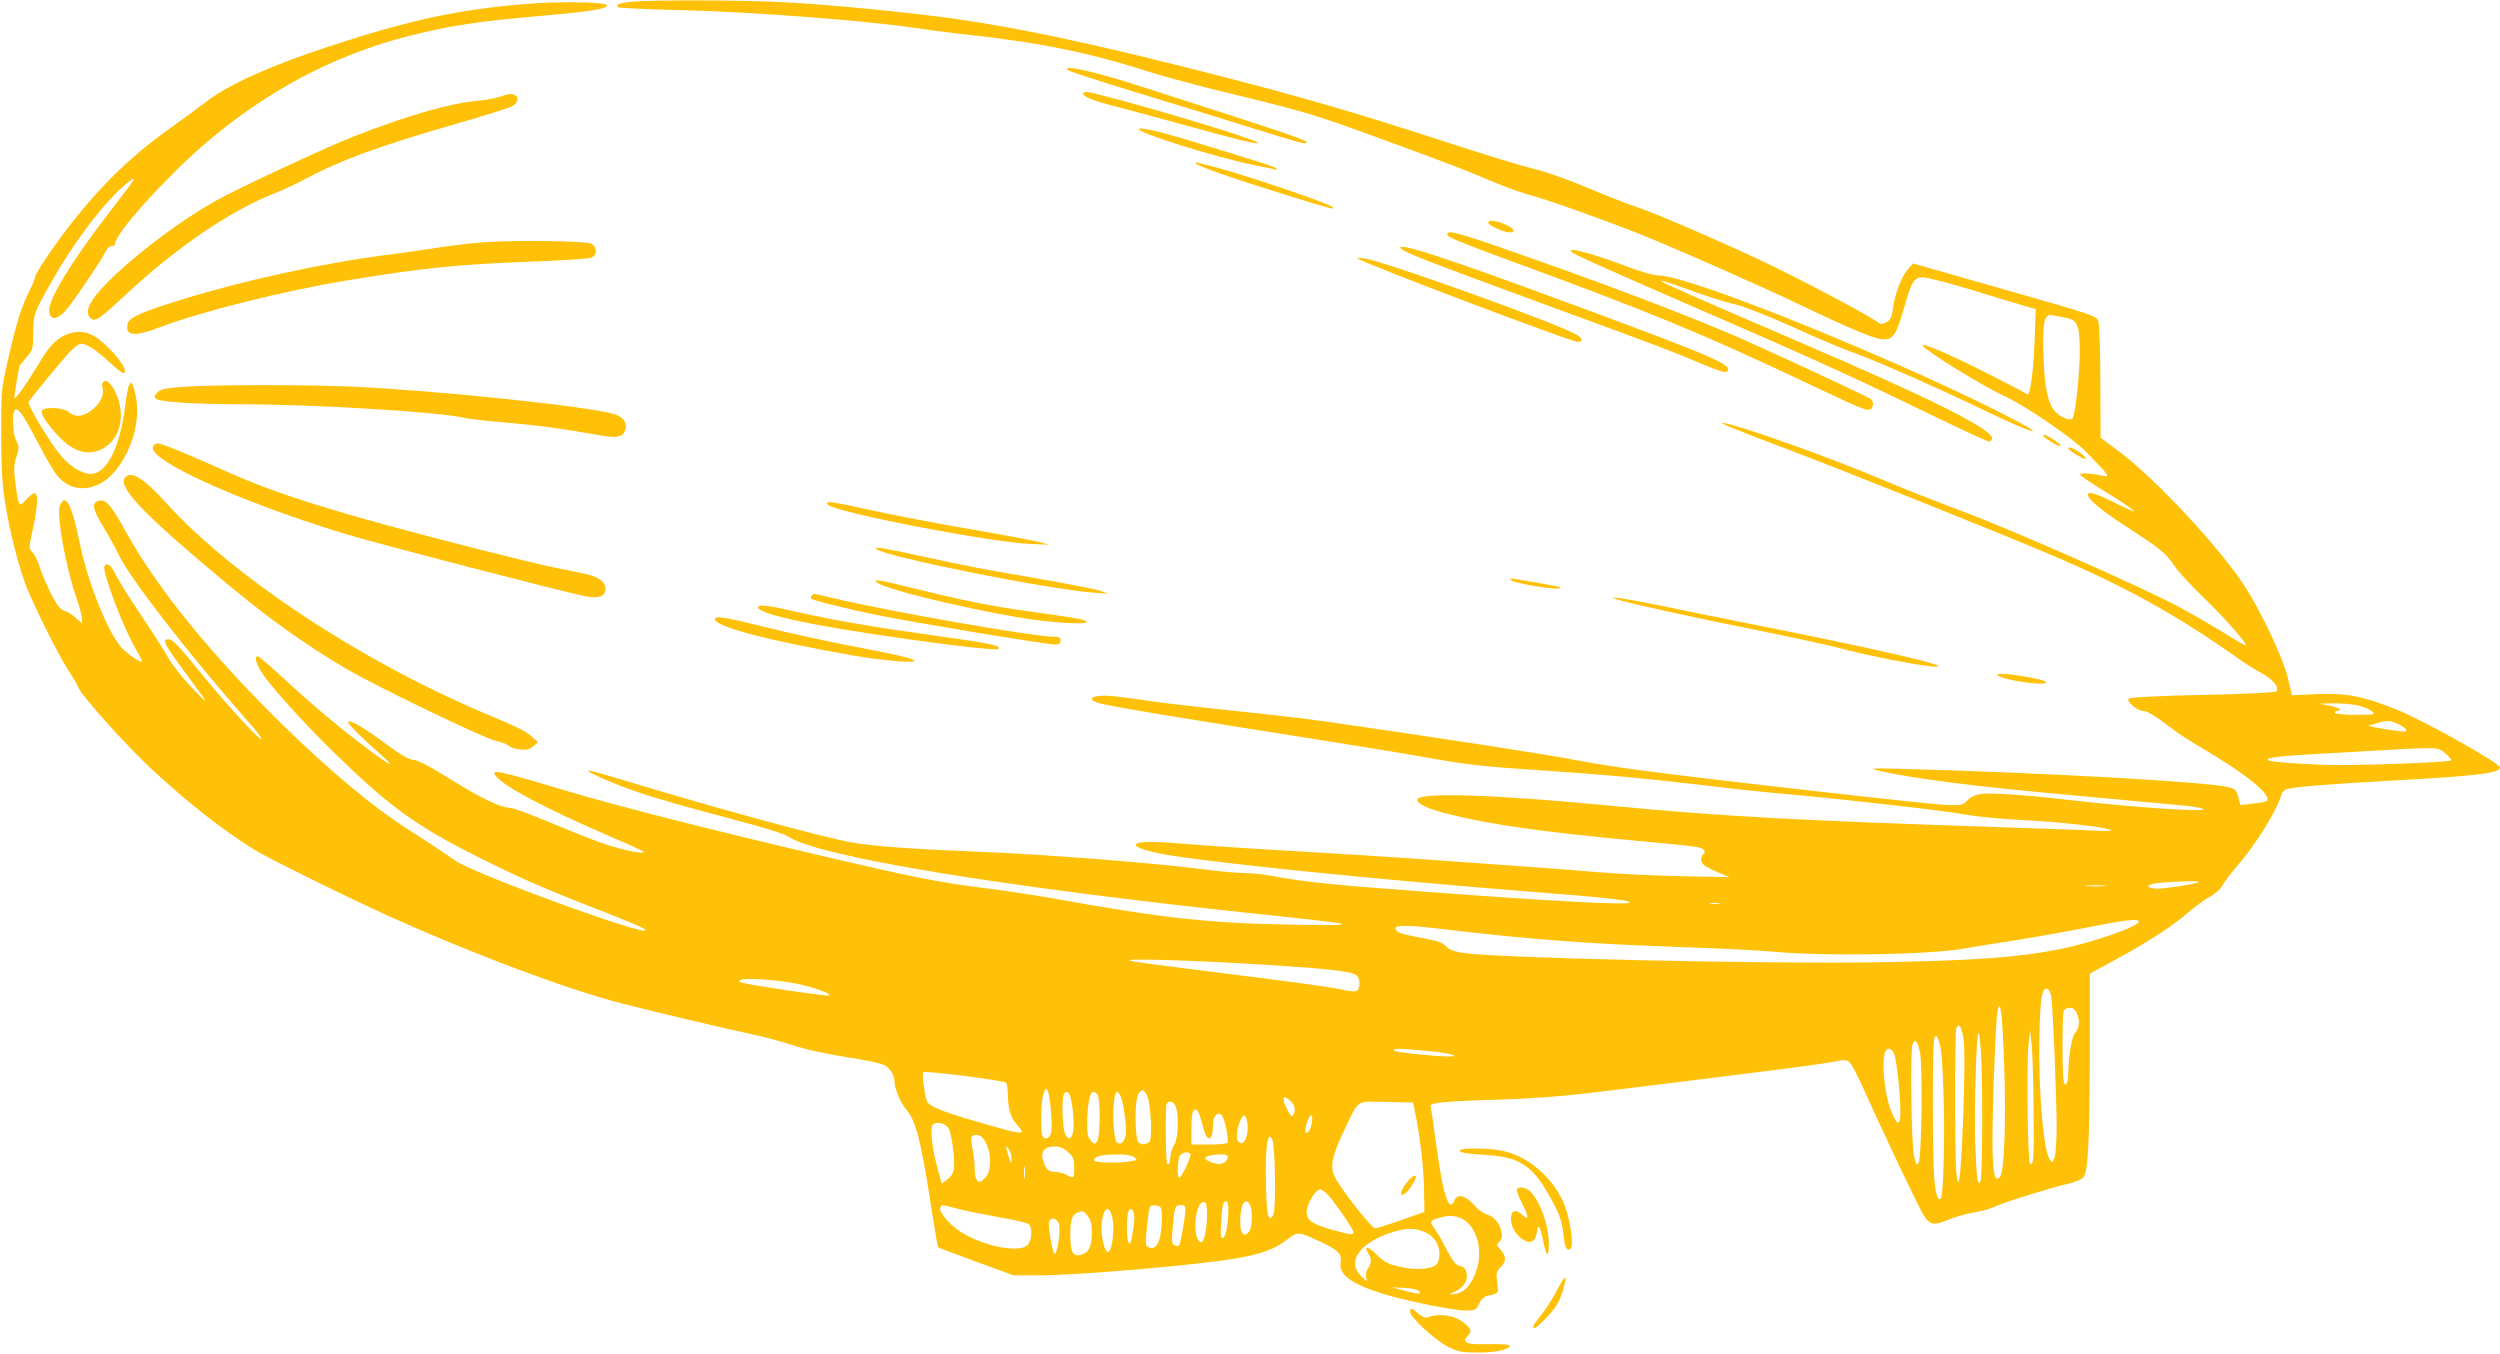 <?xml version="1.0" standalone="no"?>
<!DOCTYPE svg PUBLIC "-//W3C//DTD SVG 20010904//EN"
 "http://www.w3.org/TR/2001/REC-SVG-20010904/DTD/svg10.dtd">
<svg version="1.0" xmlns="http://www.w3.org/2000/svg"
 width="1280pt" height="693pt" viewBox="0 0 1280 693"
 preserveAspectRatio="xMidYMid meet">
<g transform="translate(0,693) scale(0.1,-0.1)"
fill="#ffc107" stroke="none">
<path d="M3233 6921 c-61 -6 -83 -15 -69 -28 4 -4 151 -11 327 -15 344 -8 938
-53 1179 -89 74 -11 176 -24 225 -30 432 -46 673 -95 1015 -205 58 -18 236
-66 395 -104 386 -95 424 -106 755 -227 364 -133 418 -154 570 -218 69 -29
161 -63 205 -74 81 -21 376 -126 560 -199 168 -67 645 -277 822 -363 236 -113
362 -167 409 -174 63 -11 80 10 120 149 42 148 53 166 100 166 20 0 131 -29
248 -64 116 -36 238 -72 270 -82 l59 -16 -6 -162 c-5 -137 -19 -260 -33 -275
-2 -2 -9 1 -16 7 -7 5 -99 53 -204 106 -191 96 -331 156 -319 136 18 -29 304
-206 422 -260 107 -50 341 -210 410 -280 123 -126 129 -134 91 -126 -63 13
-118 16 -118 7 0 -5 42 -35 93 -66 121 -74 187 -119 183 -123 -2 -2 -44 17
-92 41 -103 51 -144 64 -144 44 0 -24 73 -84 210 -172 167 -109 185 -123 235
-195 22 -32 88 -103 146 -158 99 -95 226 -238 218 -246 -2 -3 -49 24 -104 59
-55 34 -159 94 -232 134 -187 101 -845 392 -1123 496 -129 48 -312 121 -407
161 -248 106 -708 270 -805 288 -46 9 42 -28 302 -126 295 -111 1109 -437
1367 -547 386 -164 647 -309 968 -536 33 -24 85 -56 115 -72 58 -32 93 -74 74
-93 -6 -6 -148 -13 -377 -18 -231 -5 -371 -12 -378 -19 -14 -14 44 -63 74 -63
21 0 63 -26 158 -98 24 -19 87 -59 139 -90 238 -139 373 -251 333 -275 -5 -3
-36 -8 -70 -12 l-62 -7 -11 41 c-9 35 -16 42 -48 50 -102 28 -970 76 -1692 95
-146 3 -152 3 -100 -10 99 -24 291 -53 520 -79 190 -21 369 -38 1055 -101 39
-4 77 -11 85 -16 30 -18 -361 8 -695 47 -213 25 -394 37 -441 30 -31 -4 -54
-15 -71 -33 -22 -24 -30 -26 -101 -24 -77 2 -1199 128 -1572 178 -107 14 -261
38 -341 54 -129 26 -763 123 -1265 195 -94 14 -306 38 -470 55 -164 17 -355
39 -424 49 -69 11 -155 22 -192 26 -104 11 -156 -10 -85 -34 34 -13 437 -80
1107 -185 228 -36 491 -79 583 -96 196 -35 271 -44 587 -65 322 -21 531 -41
820 -75 135 -17 324 -37 420 -45 311 -28 812 -85 920 -105 58 -11 193 -24 300
-29 192 -10 406 -34 445 -50 12 -5 -5 -7 -45 -5 -36 2 -272 11 -525 19 -1042
35 -1420 55 -1990 110 -600 58 -994 70 -989 30 4 -23 56 -47 164 -74 209 -53
489 -92 963 -136 152 -14 291 -28 307 -32 35 -7 47 -20 31 -36 -15 -15 -14
-42 4 -57 8 -7 40 -23 72 -37 l58 -24 -250 5 c-137 3 -331 12 -430 21 -164 14
-356 28 -935 69 -113 8 -369 24 -570 36 -201 11 -446 27 -545 35 -207 17 -284
19 -305 5 -21 -13 33 -34 135 -53 206 -40 1101 -131 1875 -192 387 -30 521
-45 514 -56 -8 -14 -391 6 -1069 57 -456 34 -596 48 -759 79 -43 8 -108 15
-145 15 -36 0 -134 9 -216 20 -249 32 -820 77 -1165 90 -324 13 -511 27 -625
46 -132 21 -739 187 -1184 323 -91 28 -167 48 -169 46 -9 -9 148 -76 281 -120
73 -24 261 -78 419 -119 193 -51 300 -83 325 -100 157 -103 1094 -257 2408
-396 517 -54 539 -60 210 -55 -462 7 -686 31 -1285 139 -74 13 -226 36 -337
50 -235 30 -370 57 -838 167 -586 138 -1010 246 -1285 327 -372 111 -403 117
-369 76 42 -52 257 -165 554 -294 105 -45 194 -85 199 -90 5 -6 -7 -7 -30 -4
-77 11 -182 44 -304 94 -289 119 -323 132 -359 135 -46 4 -150 55 -286 140
-118 74 -178 105 -201 105 -21 0 -68 28 -168 103 -88 64 -154 102 -164 92 -7
-6 62 -75 167 -168 147 -130 -72 24 -274 193 -60 50 -163 141 -228 201 -64 60
-122 109 -127 109 -19 0 -10 -36 19 -82 46 -72 225 -270 380 -420 279 -271
411 -366 721 -522 200 -101 343 -164 566 -251 220 -86 294 -117 299 -126 28
-44 -885 289 -978 357 -35 26 -150 102 -240 159 -176 112 -394 294 -641 535
-363 356 -640 696 -800 985 -80 143 -103 170 -140 161 -39 -10 -33 -41 25
-137 28 -46 61 -106 74 -134 50 -113 364 -518 657 -850 43 -48 78 -92 78 -99
-1 -18 -172 167 -300 324 -136 168 -163 195 -185 186 -14 -5 -14 -9 -1 -35 9
-16 55 -83 104 -148 117 -156 119 -163 23 -63 -45 47 -98 114 -118 150 -20 36
-85 137 -144 225 -59 88 -117 181 -129 208 -21 44 -42 59 -55 38 -14 -24 97
-318 160 -424 20 -33 34 -62 31 -64 -7 -8 -81 44 -107 75 -70 82 -170 333
-209 524 -27 129 -48 199 -67 218 -13 13 -16 13 -29 -5 -12 -16 -14 -36 -9
-94 10 -106 48 -281 84 -385 17 -49 31 -100 31 -114 l0 -24 -35 31 c-20 17
-42 31 -49 31 -7 0 -22 10 -34 23 -24 25 -83 150 -102 214 -7 23 -22 52 -33
64 -20 21 -20 21 2 123 23 109 27 171 11 181 -5 3 -25 -10 -44 -30 -39 -44
-40 -43 -57 80 -9 74 -9 93 5 136 15 46 15 51 0 82 -20 37 -24 141 -8 157 16
16 39 -16 119 -168 37 -72 81 -147 98 -167 54 -66 134 -83 214 -44 126 61 222
287 189 446 -22 110 -37 98 -55 -45 -25 -200 -86 -331 -161 -347 -43 -9 -111
26 -163 86 -58 66 -179 267 -170 282 11 20 168 209 210 255 22 23 48 42 57 42
30 0 76 -30 142 -91 62 -57 84 -70 84 -49 0 37 -105 153 -167 184 -53 27 -114
21 -168 -16 -37 -25 -63 -57 -109 -134 -63 -104 -115 -178 -122 -172 -2 3 16
124 26 165 0 0 16 20 35 43 34 41 35 44 35 126 0 93 4 104 98 269 124 218 291
431 396 508 40 28 34 19 -114 -173 -187 -243 -304 -436 -298 -493 4 -45 34
-47 77 -5 33 33 190 263 213 313 6 14 19 25 30 25 10 0 18 6 18 14 0 50 257
336 456 507 318 274 667 458 1048 555 204 52 363 76 689 104 250 22 330 36
324 53 -5 17 -242 21 -412 7 -345 -28 -601 -83 -1008 -217 -295 -96 -517 -196
-626 -280 -31 -24 -123 -92 -206 -151 -233 -167 -425 -370 -615 -647 -33 -49
-60 -95 -60 -102 0 -8 -13 -40 -29 -72 -42 -83 -66 -160 -108 -344 -37 -161
-37 -163 -37 -387 0 -164 5 -256 18 -340 26 -170 79 -373 124 -475 61 -140
166 -344 207 -405 20 -30 42 -68 49 -85 18 -42 245 -294 368 -409 191 -177
359 -309 526 -414 70 -44 498 -255 707 -349 430 -193 909 -372 1180 -441 208
-53 514 -125 663 -157 65 -14 156 -38 203 -54 82 -27 161 -44 357 -76 52 -8
106 -22 121 -29 28 -15 51 -53 51 -85 0 -33 30 -106 56 -136 52 -60 78 -156
129 -487 19 -122 36 -222 38 -224 2 -2 89 -35 195 -74 l192 -70 124 0 c201 0
809 52 1009 86 130 22 201 47 263 94 61 46 56 46 169 -5 95 -44 116 -64 109
-107 -11 -63 52 -111 213 -161 114 -36 363 -87 427 -87 50 0 53 2 69 35 11 23
25 36 44 41 57 12 56 11 49 68 -7 49 -5 56 19 80 29 29 27 55 -6 92 -18 19
-18 22 -4 34 38 31 -3 127 -62 142 -17 5 -44 23 -60 42 -49 58 -95 68 -108 25
-4 -11 -12 -18 -18 -16 -22 7 -46 103 -72 297 -14 106 -28 197 -30 201 -14 22
42 29 320 38 245 8 359 18 620 50 176 22 487 60 690 86 204 25 398 51 433 59
56 11 66 11 82 -3 10 -9 43 -72 74 -141 73 -166 271 -584 302 -637 32 -55 55
-60 127 -29 31 14 90 31 130 37 39 7 88 20 108 30 42 21 298 101 381 119 32 7
65 21 74 31 25 28 33 178 34 634 l0 410 136 74 c167 91 290 171 369 240 33 29
81 64 108 79 28 15 55 39 64 56 9 17 42 61 74 98 98 113 208 290 229 367 4 16
16 28 34 32 40 11 246 27 561 44 403 22 525 37 525 65 0 23 -390 241 -534 299
-171 68 -259 84 -406 77 l-125 -6 -22 91 c-24 101 -135 336 -221 469 -127 196
-457 550 -642 688 l-95 71 -1 283 c0 156 -5 296 -10 312 -10 29 -16 31 -479
163 l-470 134 -26 -29 c-33 -37 -68 -128 -77 -201 -6 -45 -12 -58 -33 -70 -24
-13 -29 -13 -55 6 -52 37 -424 233 -589 310 -253 118 -532 238 -635 273 -52
17 -168 63 -258 101 -94 40 -207 80 -267 94 -56 13 -246 71 -421 128 -566 185
-899 279 -1579 446 -421 102 -757 169 -1050 206 -262 33 -620 66 -815 75 -219
10 -655 11 -757 1z m7339 -1617 c61 -10 73 -32 76 -143 4 -105 -21 -358 -37
-374 -13 -13 -62 7 -89 36 -36 39 -54 122 -59 278 -7 176 3 223 45 215 15 -3
44 -8 64 -12z m1497 -1985 c28 -6 61 -19 73 -29 23 -19 22 -19 -79 -20 -57 0
-105 4 -108 10 -3 6 1 10 9 10 36 0 12 18 -36 27 l-53 10 72 2 c40 0 95 -4
122 -10z m207 -95 c34 -16 50 -31 42 -39 -4 -4 -106 10 -163 22 l-30 7 40 12
c55 17 71 17 111 -2z m246 -153 c18 -16 31 -32 28 -34 -10 -11 -530 -29 -655
-23 -186 8 -285 17 -285 26 0 12 63 19 270 31 107 5 251 14 320 18 69 5 162 9
207 10 78 1 84 -1 115 -28z m-1264 -657 c-10 -9 -160 -33 -210 -34 -49 0 -65
16 -25 25 46 10 244 18 235 9z m-485 -21 c-24 -2 -62 -2 -85 0 -24 2 -5 4 42
4 47 0 66 -2 43 -4z m-1970 -90 c-13 -2 -33 -2 -45 0 -13 2 -3 4 22 4 25 0 35
-2 23 -4z m2147 -92 c0 -25 -237 -107 -400 -140 -225 -44 -434 -59 -945 -68
-581 -9 -1950 22 -2114 48 -46 7 -71 17 -86 33 -15 16 -42 28 -81 35 -136 26
-163 33 -173 45 -26 31 30 33 219 11 461 -55 760 -78 1265 -95 176 -6 367 -16
425 -21 275 -27 823 -18 1007 16 43 8 155 26 248 40 94 15 247 42 340 60 230
46 295 54 295 36z m-4465 -221 c313 -20 421 -32 457 -51 23 -13 25 -74 2 -83
-9 -3 -33 -2 -53 3 -51 14 -265 43 -691 96 -201 25 -385 49 -410 55 -69 15
320 4 695 -20z m-2394 -99 c93 -21 171 -51 152 -58 -6 -2 -101 10 -210 26
-255 40 -259 41 -242 53 21 14 200 1 300 -21z m6410 -57 c9 -35 29 -509 29
-681 0 -67 -5 -134 -11 -150 -10 -26 -11 -27 -24 -10 -33 45 -59 355 -53 635
4 195 13 249 41 239 6 -2 14 -17 18 -33z m-240 -346 c11 -298 1 -556 -21 -583
-24 -29 -34 3 -38 128 -4 125 14 655 25 715 14 82 25 -4 34 -260z m374 249
c15 -36 11 -72 -12 -98 -16 -19 -32 -117 -33 -194 0 -59 -14 -89 -23 -53 -9
30 -9 341 -1 362 3 9 17 16 31 16 18 0 28 -8 38 -33z m-581 -133 c6 -44 5
-182 -2 -380 -12 -316 -23 -410 -35 -303 -9 69 -9 722 -1 744 13 33 29 7 38
-61z m358 -356 c3 -248 0 -293 -19 -274 -11 11 -17 512 -7 604 l8 77 8 -70 c4
-38 9 -190 10 -337z m-269 285 c9 -144 7 -623 -2 -647 -14 -36 -20 0 -27 160
-7 173 4 594 16 594 4 0 10 -48 13 -107z m-193 -178 c9 -219 1 -548 -13 -561
-14 -15 -26 18 -33 96 -10 109 -11 701 0 725 8 18 10 17 23 -15 11 -25 18 -95
23 -245z m-120 188 c15 -72 9 -539 -7 -567 -9 -16 -12 -11 -23 34 -14 58 -20
542 -8 573 13 31 26 18 38 -40z m-2528 7 c115 -11 184 -28 118 -29 -61 -1
-264 20 -280 29 -21 13 28 13 162 0z m2397 -17 c12 -32 31 -208 31 -295 0 -75
-16 -74 -47 3 -37 92 -52 270 -27 311 11 17 32 7 43 -19z m-4547 -147 c4 -6 8
-33 8 -61 0 -67 16 -120 45 -151 53 -58 39 -57 -182 7 -179 51 -253 79 -274
105 -11 13 -30 142 -23 154 5 10 419 -42 426 -54z m228 -133 c4 -49 6 -101 3
-117 -6 -32 -31 -46 -44 -25 -12 20 -11 166 2 213 16 57 29 33 39 -71z m498
53 c6 -21 13 -78 15 -127 1 -71 -1 -92 -13 -99 -19 -12 -31 -12 -50 0 -20 13
-22 213 -2 248 18 31 34 24 50 -22z m-399 12 c13 -37 23 -145 15 -183 -8 -43
-28 -45 -43 -4 -12 34 -15 167 -5 193 9 23 23 20 33 -6z m139 10 c17 -17 16
-218 -1 -242 -12 -16 -14 -16 -32 4 -17 19 -20 35 -18 109 2 84 14 141 31 141
4 0 13 -5 20 -12z m120 -12 c18 -41 34 -180 23 -209 -12 -31 -23 -38 -41 -27
-26 16 -26 260 -1 260 4 0 13 -11 19 -24z m872 -26 c21 -21 25 -46 11 -69 -7
-11 -14 -4 -30 27 -32 63 -23 84 19 42z m-590 -26 c17 -44 12 -166 -7 -194
-10 -14 -19 -40 -20 -59 -2 -32 -9 -49 -17 -40 -8 8 -10 294 -3 307 13 20 37
14 47 -14z m1227 -39 c25 -122 42 -273 44 -385 l2 -115 -119 -42 c-65 -23
-126 -42 -134 -42 -15 -1 -157 178 -200 252 -33 56 -24 111 39 243 82 171 59
155 219 152 l137 -3 12 -60z m-1108 3 c5 -13 15 -44 22 -71 19 -78 49 -72 49
9 0 50 23 76 46 53 15 -16 37 -126 28 -140 -3 -5 -45 -9 -95 -9 l-89 0 0 74
c0 77 6 106 21 106 5 0 13 -10 18 -22z m246 -39 c14 -64 -17 -137 -45 -104
-13 16 -8 68 12 111 15 32 25 30 33 -7z m332 -6 c-6 -37 -22 -61 -33 -51 -8 9
17 88 29 88 6 0 7 -15 4 -37z m-1862 -27 c18 -27 37 -173 28 -217 -3 -16 -18
-38 -34 -49 l-27 -20 -15 52 c-34 119 -48 234 -30 251 16 16 63 6 78 -17z
m177 -53 c41 -48 51 -154 17 -197 -38 -48 -59 -30 -59 52 0 26 -5 67 -11 91
-5 24 -8 50 -5 58 8 19 40 16 58 -4z m1483 -10 c14 -31 18 -345 6 -377 -9 -23
-14 -27 -24 -17 -8 8 -13 61 -15 158 -5 202 8 294 33 236z m-1336 -97 c0 -28
-2 -27 -15 14 -17 56 -17 60 1 36 8 -11 15 -34 14 -50z m290 35 c27 -25 31
-36 31 -80 0 -55 -2 -57 -40 -36 -14 8 -39 14 -56 15 -36 0 -51 14 -64 61 -13
44 9 69 60 69 28 0 46 -8 69 -29z m626 -10 c6 -11 -45 -121 -57 -121 -12 0
-10 88 2 111 11 20 45 26 55 10z m-289 -15 c18 -14 18 -15 -6 -20 -55 -12
-193 -11 -197 2 -7 19 35 31 113 31 46 1 77 -4 90 -13z m477 8 c13 -13 -14
-44 -38 -44 -28 0 -75 19 -75 31 0 15 100 26 113 13z m-1036 -111 c-2 -16 -4
-5 -4 22 0 28 2 40 4 28 2 -13 2 -35 0 -50z m1539 -78 c24 -16 144 -187 144
-204 0 -15 -13 -14 -100 10 -107 29 -140 50 -140 91 0 43 44 117 70 118 3 0
15 -7 26 -15z m-606 -118 c0 -67 -15 -137 -30 -137 -41 0 -39 176 3 202 21 13
27 -3 27 -65z m109 26 c-1 -76 -13 -136 -28 -141 -11 -4 -13 11 -9 80 2 46 8
89 12 96 15 25 26 10 25 -35z m111 28 c14 -28 12 -114 -4 -136 -25 -34 -46
-12 -46 49 0 88 25 132 50 87z m-1492 -21 c42 -11 139 -30 216 -44 83 -14 142
-29 147 -37 17 -27 10 -85 -12 -105 -46 -42 -238 -1 -348 74 -56 38 -108 103
-96 121 8 14 2 14 93 -9z m1040 -15 c2 -16 1 -58 -3 -93 -8 -77 -34 -108 -71
-84 -9 5 -9 31 -2 97 13 118 13 117 45 113 23 -2 29 -9 31 -33z m121 13 c0
-38 -25 -177 -32 -184 -3 -4 -14 -4 -23 0 -14 6 -16 17 -10 89 9 108 12 117
42 117 18 0 24 -5 23 -22z m-379 -24 c21 -55 7 -194 -19 -194 -14 0 -31 67
-31 122 0 52 14 98 30 98 6 0 15 -12 20 -26z m115 6 c6 -19 2 -60 -11 -133
-10 -49 -24 -18 -24 53 0 70 6 100 20 100 5 0 12 -9 15 -20z m-236 -16 c16
-21 21 -41 21 -88 0 -70 -16 -100 -57 -111 -41 -10 -53 15 -53 105 0 76 9 102
40 113 25 9 28 8 49 -19z m1931 -23 c72 -51 95 -176 51 -278 -28 -63 -57 -91
-101 -98 -35 -5 -35 -5 -8 8 46 22 68 48 68 82 0 34 -13 51 -44 56 -12 3 -33
30 -55 74 -20 39 -45 84 -57 100 -37 54 -37 53 13 69 54 17 96 13 133 -13z
m-2080 -12 c13 -23 -5 -159 -20 -159 -9 0 -30 109 -30 153 0 34 34 37 50 6z
m1877 -48 c47 -22 73 -62 73 -115 0 -19 -7 -41 -15 -50 -23 -23 -98 -30 -168
-16 -74 14 -103 28 -141 69 -37 39 -66 43 -42 6 20 -31 20 -49 0 -80 -10 -15
-13 -32 -9 -47 7 -21 5 -21 -24 6 -79 75 -11 173 157 227 73 23 117 23 169 0z
m-35 -299 c20 -20 6 -20 -67 -1 l-70 18 63 -3 c34 -1 68 -8 74 -14z"/>
<path d="M7213 888 c-45 -50 -55 -101 -12 -62 19 17 49 65 49 79 0 12 -18 4
-37 -17z"/>
<path d="M5466 6571 c5 -5 173 -60 374 -121 201 -61 460 -141 575 -177 237
-74 275 -84 275 -73 0 13 -54 32 -825 280 -256 83 -432 123 -399 91z"/>
<path d="M5546 6452 c-8 -13 54 -39 146 -62 46 -12 205 -54 353 -95 311 -86
395 -106 395 -96 0 14 -528 175 -787 240 -91 24 -100 24 -107 13z"/>
<path d="M2560 6435 c-24 -8 -76 -17 -115 -21 -140 -12 -361 -76 -630 -181
-153 -60 -603 -270 -718 -335 -163 -93 -367 -243 -505 -373 -128 -120 -168
-191 -127 -225 23 -19 42 -6 185 127 260 241 531 425 755 513 44 17 114 50
155 72 180 97 386 172 772 283 142 41 271 81 288 90 32 17 40 49 14 59 -20 8
-20 8 -74 -9z"/>
<path d="M5830 6269 c0 -21 401 -146 590 -184 47 -9 94 -19 105 -22 13 -3 17
-2 10 5 -9 9 -108 40 -460 147 -141 43 -245 66 -245 54z"/>
<path d="M6120 6096 c0 -13 174 -74 480 -169 204 -64 240 -73 224 -58 -18 20
-458 168 -609 207 -33 8 -68 17 -77 20 -10 3 -18 3 -18 0z"/>
<path d="M7620 5790 c0 -14 78 -49 108 -50 35 0 26 19 -20 40 -47 22 -88 26
-88 10z"/>
<path d="M7410 5730 c0 -14 45 -33 349 -145 669 -245 958 -364 1451 -597 330
-156 345 -162 365 -154 18 7 20 40 3 53 -19 15 -564 267 -713 331 -232 98
-546 219 -851 328 -541 193 -604 212 -604 184z"/>
<path d="M2470 5689 c-58 -4 -163 -17 -235 -28 -71 -11 -168 -25 -215 -31
-350 -43 -758 -131 -1100 -237 -191 -59 -259 -89 -266 -119 -16 -65 34 -70
169 -18 201 77 626 184 952 238 373 62 584 84 937 96 158 6 299 15 313 20 33
12 34 54 3 72 -28 15 -404 20 -558 7z"/>
<path d="M7170 5662 c0 -17 112 -61 770 -302 564 -207 618 -227 783 -297 77
-33 111 -43 119 -35 33 33 -51 70 -854 366 -580 214 -818 292 -818 268z"/>
<path d="M8046 5640 c13 -13 131 -66 664 -298 568 -246 814 -359 1161 -528
162 -79 303 -144 312 -144 9 0 17 7 17 15 0 48 -312 204 -990 495 -547 235
-694 300 -705 311 -5 6 35 -6 90 -26 150 -55 233 -81 306 -98 36 -9 161 -59
277 -111 116 -53 251 -110 299 -127 125 -44 442 -184 695 -306 119 -58 225
-103 235 -101 24 6 -336 185 -642 320 -622 275 -1165 478 -1276 478 -21 0 -85
18 -141 39 -195 74 -331 110 -302 81z"/>
<path d="M6950 5607 c18 -20 1092 -427 1127 -427 30 0 29 14 -3 35 -76 50
-976 374 -1084 391 -25 4 -43 4 -40 1z"/>
<path d="M526 4971 c-4 -6 -4 -21 0 -34 8 -34 -19 -81 -63 -112 -45 -30 -76
-32 -110 -5 -32 25 -130 29 -139 5 -8 -19 54 -102 113 -155 56 -49 112 -66
165 -51 85 26 134 105 126 205 -7 88 -69 186 -92 147z"/>
<path d="M931 4949 c-85 -6 -108 -12 -125 -28 -15 -15 -17 -24 -9 -32 17 -17
188 -28 438 -29 380 0 1027 -40 1145 -70 19 -5 121 -16 225 -25 168 -15 249
-26 480 -66 74 -13 103 -6 116 28 13 34 -9 68 -53 82 -124 39 -890 120 -1336
141 -240 11 -730 11 -881 -1z"/>
<path d="M10460 4701 c0 -10 83 -61 89 -55 6 5 -25 29 -61 49 -16 9 -28 11
-28 6z"/>
<path d="M783 4643 c-26 -68 430 -276 975 -444 151 -47 1113 -296 1239 -322
66 -13 103 0 103 37 0 39 -36 64 -114 80 -39 8 -107 22 -151 31 -128 26 -577
140 -873 221 -354 97 -592 176 -778 259 -217 98 -356 155 -377 155 -10 0 -21
-8 -24 -17z"/>
<path d="M10590 4633 c0 -8 73 -53 86 -53 13 0 -20 31 -47 46 -32 16 -39 17
-39 7z"/>
<path d="M640 4485 c-39 -47 91 -184 490 -517 243 -204 427 -335 644 -463 152
-89 702 -354 760 -367 28 -5 59 -17 68 -25 9 -9 37 -18 60 -20 34 -4 49 -1 68
16 l25 21 -37 33 c-22 20 -91 55 -180 91 -660 271 -1338 714 -1692 1106 -111
122 -175 162 -206 125z"/>
<path d="M4239 4346 c32 -38 826 -192 1036 -201 l100 -4 -60 15 c-33 8 -190
38 -350 65 -159 27 -381 70 -492 94 -221 49 -252 53 -234 31z"/>
<path d="M4487 4119 c38 -38 874 -206 1118 -224 l70 -5 -45 16 c-25 8 -173 37
-330 64 -294 51 -329 57 -590 114 -188 41 -237 49 -223 35z"/>
<path d="M7736 3960 c18 -18 254 -56 254 -40 0 6 -48 15 -235 46 -19 3 -26 1
-19 -6z"/>
<path d="M4493 3946 c43 -33 414 -124 715 -176 170 -30 386 -42 352 -20 -16
10 -64 18 -293 50 -184 25 -349 58 -581 116 -194 48 -222 52 -193 30z"/>
<path d="M4155 3879 c-4 -6 -5 -12 -3 -14 8 -9 199 -56 343 -85 180 -37 864
-150 906 -150 22 0 29 5 29 20 0 16 -7 20 -36 20 -104 0 -856 132 -1134 199
-99 24 -97 24 -105 10z"/>
<path d="M8285 3859 c74 -22 402 -94 702 -154 180 -36 378 -79 438 -95 197
-52 519 -110 498 -89 -19 18 -388 101 -958 214 -148 30 -359 72 -467 95 -186
38 -288 52 -213 29z"/>
<path d="M3882 3818 c13 -41 401 -115 977 -189 162 -20 247 -27 253 -21 16 16
-45 29 -322 67 -322 45 -515 78 -705 121 -162 37 -209 42 -203 22z"/>
<path d="M3660 3760 c0 -38 270 -109 700 -185 161 -28 345 -43 320 -26 -19 13
-101 32 -355 80 -115 23 -300 63 -410 91 -199 50 -255 59 -255 40z"/>
<path d="M10231 3470 c49 -28 269 -56 243 -30 -11 11 -172 40 -223 40 -28 -1
-32 -3 -20 -10z"/>
<path d="M7475 1041 c-7 -12 31 -18 140 -25 151 -9 222 -50 296 -172 68 -113
86 -158 94 -236 7 -68 18 -89 37 -70 19 19 -8 175 -41 245 -63 131 -188 233
-315 256 -73 14 -203 14 -211 2z"/>
<path d="M7766 841 c-3 -5 8 -35 24 -66 38 -72 40 -98 6 -66 -36 34 -61 24
-60 -23 2 -42 28 -83 67 -106 35 -20 61 -4 65 39 5 49 17 37 31 -32 18 -93 31
-104 31 -27 0 94 -40 210 -93 268 -21 22 -61 30 -71 13z"/>
<path d="M8003 378 c-6 -7 -24 -40 -42 -74 -18 -33 -50 -82 -71 -108 -22 -27
-40 -52 -40 -57 0 -20 21 -6 74 51 43 47 60 75 76 127 20 66 21 84 3 61z"/>
<path d="M7220 213 c0 -28 129 -146 195 -179 54 -26 70 -29 155 -29 92 0 160
16 160 36 0 5 -47 8 -104 7 -116 -3 -143 6 -113 40 24 26 21 36 -13 66 -51 42
-130 55 -194 30 -7 -3 -27 6 -44 20 -35 31 -42 32 -42 9z"/>
</g>
</svg>
